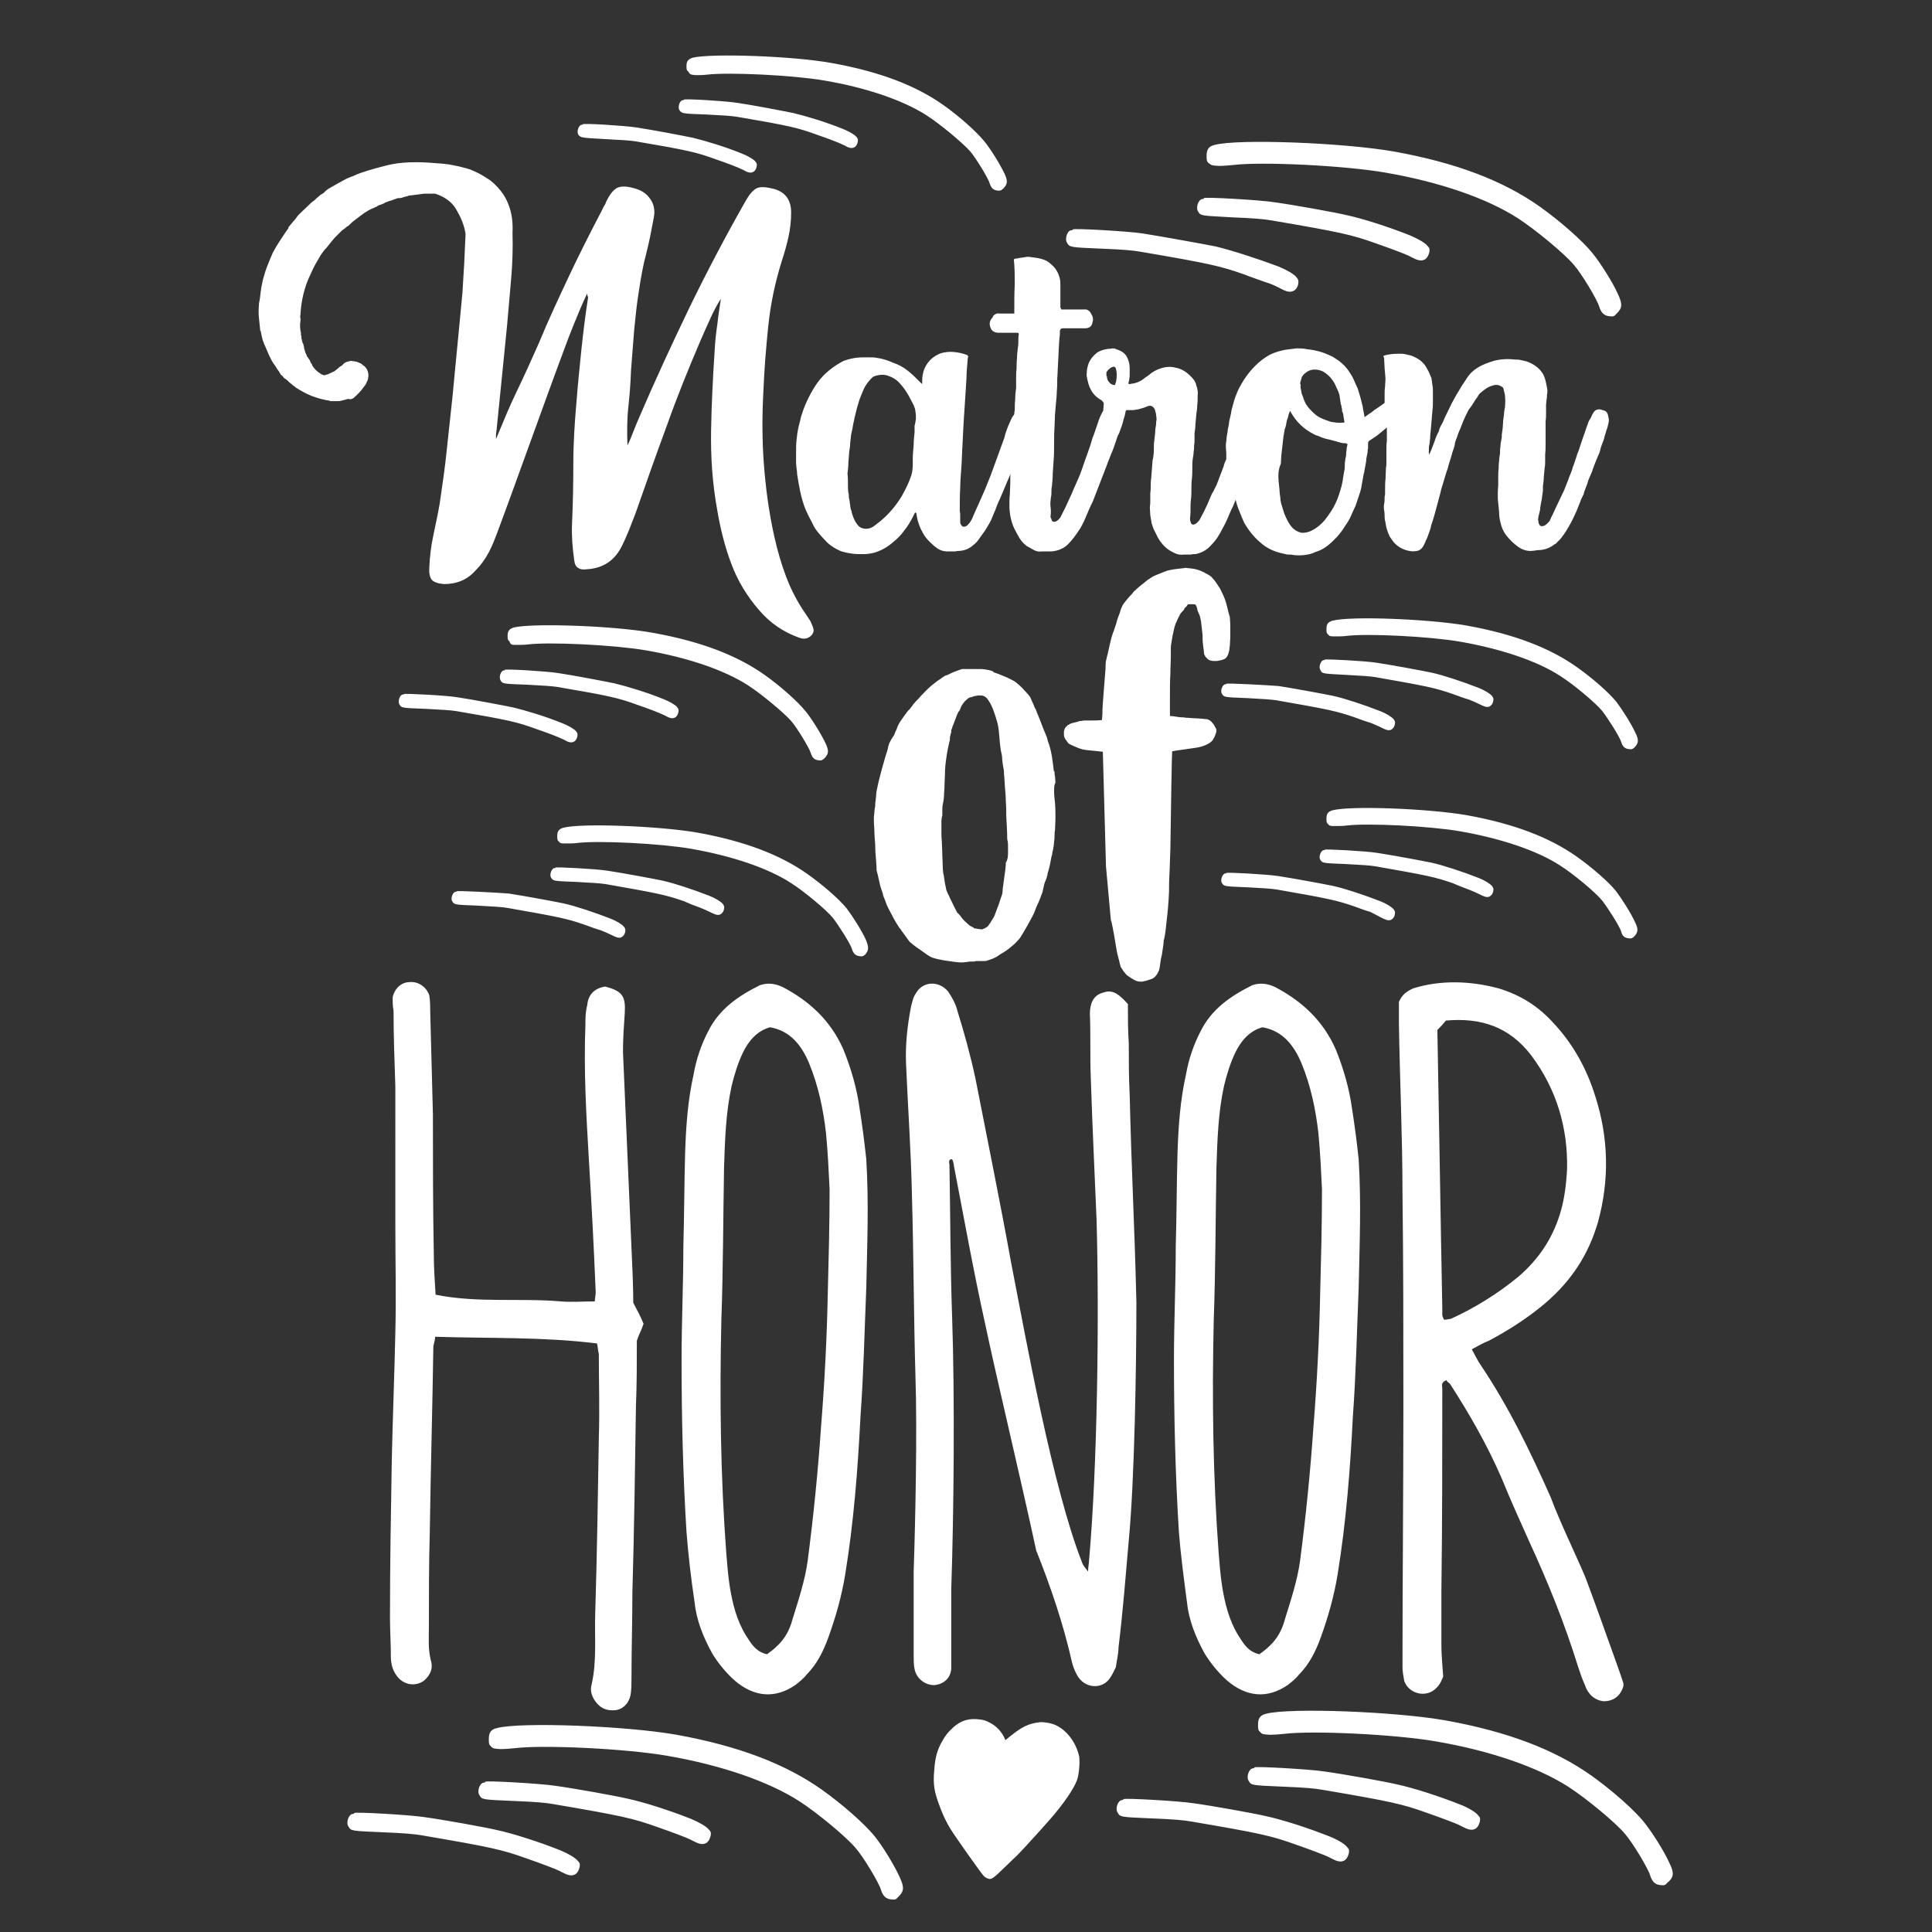 <?xml version="1.0" encoding="utf-8"?>
<!-- Generator: Adobe Illustrator 18.0.0, SVG Export Plug-In . SVG Version: 6.00 Build 0)  -->
<!DOCTYPE svg PUBLIC "-//W3C//DTD SVG 1.1//EN" "http://www.w3.org/Graphics/SVG/1.1/DTD/svg11.dtd">
<svg version="1.1" id="Layer_1" xmlns="http://www.w3.org/2000/svg" xmlns:xlink="http://www.w3.org/1999/xlink" x="0px" y="0px"
	 viewBox="0 0 432 432" enable-background="new 0 0 432 432" xml:space="preserve">
<rect x="0" y="0" width="432" height="432" fill="#333333" stroke="none"/>
<path fill="#FFFFFF" d="M238.6,54.3c-0.6-0.9,0.1-2.9,1-2.8c0.1,0,0.3-0.1,0.3-0.2c0-0.3,12.4,0.4,15.6,0.9
	c4.4,0.7,13.8,2.4,16.3,2.9c3.7,0.9,9.3,2.7,14.1,4.5c1.7,0.7,3.5,1.7,4,2.4c0.4,0.5,0.5,0.7,0.4,1.4c-0.1,0.8-0.6,1.5-1.2,1.7
	c-0.7,0.3-1.5,0.1-2.8-0.6c-0.7-0.4-2.2-1.1-3.3-1.4c-1.1-0.4-3.2-1.1-4.7-1.7c-5.3-1.9-8-2.5-23.2-5.1c-1.7-0.3-3.8-0.5-8.8-0.7
	C239.2,55.3,239.2,55.3,238.6,54.3z M275.6,48.6c5,0.2,7.1,0.4,8.8,0.7c15.3,2.6,17.9,3.2,23.2,5.1c1.5,0.5,3.6,1.3,4.7,1.7
	c1.1,0.4,2.6,1,3.3,1.4c1.3,0.7,2.1,0.9,2.8,0.6c0.6-0.2,1-0.9,1.2-1.7c0.1-0.7,0.1-0.9-0.4-1.4c-0.5-0.7-2.3-1.7-4-2.4
	c-4.8-1.9-10.4-3.7-14.1-4.5c-2.5-0.6-11.9-2.3-16.3-2.9c-3.2-0.5-15.6-1.2-15.6-0.9c0,0.1-0.1,0.2-0.3,0.2c-0.9,0-1.6,1.9-1,2.8
	C268.5,48.3,268.5,48.2,275.6,48.6z M272.5,37.1c0.9,0,2.3-0.1,3.2-0.2c6.3-0.8,25,0.1,34.1,1.7c12.2,2.1,22.8,5.8,29.6,10.2
	c4,2.6,10.4,7.9,12.5,10.4c1.7,1.9,5.3,7.9,5.7,9.4c0.4,1.3,1.1,2,2.2,2.1c0.9,0.1,1.1,0.1,1.6-0.5c1.4-1.3,1.4-2.2,0.4-4.4
	c-1.2-2.7-4-7.1-5.8-9.3c-2.3-2.8-7.2-7.1-11.7-10.3c-8.2-5.8-18.7-9.8-32.5-12.3c-11.3-2-34.9-2.9-40.2-1.5c-1.3,0.3-1.8,1-1.8,2.4
	c0,1,0,1.3,0.5,1.7C270.9,37,271.1,37,272.5,37.1z M90.3,155.2c0,0.1-0.1,0.1-0.2,0.1c-0.7,0-1.2,1.5-0.8,2.2c0.5,0.8,0.4,0.8,5.9,1
	c3.8,0.2,5.5,0.3,6.8,0.5c11.8,2,13.8,2.5,17.9,4c1.2,0.4,2.8,1,3.6,1.3c0.8,0.3,2,0.8,2.6,1.1c1,0.6,1.6,0.7,2.1,0.5
	c0.5-0.2,0.8-0.7,0.9-1.3c0.1-0.5,0-0.7-0.3-1.1c-0.4-0.5-1.8-1.3-3.1-1.8c-3.7-1.5-8-2.8-10.9-3.5c-1.9-0.4-9.2-1.8-12.6-2.3
	C99.9,155.5,90.3,155,90.3,155.2z M112.7,149.9c-0.7,0-1.2,1.5-0.8,2.2c0.5,0.8,0.4,0.8,5.9,1c3.8,0.2,5.5,0.3,6.8,0.5
	c11.8,2,13.8,2.5,17.9,4c1.2,0.4,2.8,1,3.6,1.3c0.8,0.3,2,0.8,2.6,1.1c1,0.6,1.6,0.7,2.1,0.5c0.5-0.2,0.8-0.7,0.9-1.3
	c0.1-0.5,0-0.7-0.3-1.1c-0.4-0.5-1.8-1.3-3.1-1.8c-3.7-1.5-8-2.8-10.9-3.5c-1.9-0.4-9.2-1.8-12.6-2.3c-2.5-0.4-12-1-12-0.7
	C112.9,149.8,112.9,149.9,112.7,149.9z M115.5,144.2c0.7,0,1.8,0,2.5-0.1c4.9-0.6,19.3,0.1,26.3,1.3c9.4,1.6,17.6,4.4,22.9,7.8
	c3.1,2,8,6.1,9.7,8c1.3,1.5,4.1,6.1,4.4,7.2c0.3,1,0.8,1.5,1.7,1.6c0.7,0.1,0.8,0,1.3-0.4c1-1,1.1-1.7,0.3-3.4
	c-1-2.1-3.1-5.5-4.5-7.2c-1.8-2.2-5.5-5.5-9-8c-6.3-4.5-14.5-7.6-25.1-9.5c-8.7-1.6-27-2.2-31.1-1.2c-1,0.3-1.4,0.8-1.4,1.8
	c0,0.8,0,1,0.4,1.3C114.2,144.2,114.4,144.2,115.5,144.2z M135.3,31.1c3.8,0.2,5.5,0.3,6.8,0.5c11.8,2,13.8,2.5,17.9,4
	c1.2,0.4,2.8,1,3.6,1.3c0.8,0.3,2,0.8,2.6,1.1c1,0.6,1.6,0.7,2.1,0.5c0.5-0.2,0.8-0.7,0.9-1.3c0.1-0.5,0-0.7-0.3-1.1
	c-0.4-0.5-1.8-1.3-3.1-1.8c-3.7-1.5-8-2.8-10.9-3.5c-1.9-0.4-9.2-1.8-12.6-2.3c-2.5-0.4-12-1-12-0.7c0,0.1-0.1,0.1-0.2,0.1
	c-0.7,0-1.2,1.5-0.8,2.2C129.9,30.8,129.8,30.8,135.3,31.1z M157.9,25.6c3.8,0.2,5.5,0.3,6.8,0.5c11.8,2,13.8,2.5,17.9,4
	c1.2,0.4,2.8,1,3.6,1.3c0.8,0.3,2,0.8,2.6,1.1c1,0.6,1.6,0.7,2.1,0.5c0.5-0.2,0.8-0.7,0.9-1.3c0.1-0.5,0-0.7-0.3-1.1
	c-0.4-0.5-1.8-1.3-3.1-1.8c-3.7-1.5-8-2.8-10.9-3.5c-1.9-0.4-9.2-1.8-12.6-2.3c-2.5-0.4-12-1-12-0.7c0,0.1-0.1,0.1-0.2,0.1
	c-0.7,0-1.2,1.5-0.8,2.2C152.5,25.4,152.4,25.4,157.9,25.6z M155.5,16.8c0.7,0,1.8,0,2.5-0.1c4.9-0.6,19.3,0.1,26.3,1.3
	c9.4,1.6,17.6,4.4,22.9,7.8c3.1,2,8,6.1,9.7,8c1.3,1.5,4.1,6.1,4.4,7.2c0.3,1,0.8,1.5,1.7,1.6c0.7,0.1,0.8,0,1.3-0.4
	c1-1,1.1-1.7,0.3-3.4c-1-2.1-3.1-5.5-4.5-7.2c-1.8-2.2-5.5-5.5-9-8c-6.3-4.5-14.5-7.6-25.1-9.5c-8.7-1.6-27-2.2-31.1-1.2
	c-1,0.3-1.4,0.8-1.4,1.8c0,0.8,0,1,0.4,1.3C154.3,16.7,154.5,16.7,155.5,16.8z M102.1,199.3c0,0.1-0.1,0.1-0.2,0.1
	c-0.6,0-1.2,1.4-0.8,2.1c0.5,0.8,0.4,0.8,5.7,1c3.7,0.2,5.3,0.3,6.6,0.5c11.4,2,13.4,2.4,17.4,3.8c1.1,0.4,2.7,1,3.5,1.2
	c0.8,0.3,1.9,0.8,2.5,1.1c1,0.5,1.5,0.7,2.1,0.5c0.4-0.2,0.8-0.6,0.9-1.3c0.1-0.5,0-0.7-0.3-1.1c-0.4-0.5-1.7-1.3-3-1.8
	c-3.6-1.4-7.8-2.8-10.5-3.4c-1.9-0.4-8.9-1.7-12.2-2.2C111.4,199.6,102.1,199.1,102.1,199.3z M156.4,202.9c0.8,0.3,1.9,0.8,2.5,1.1
	c1,0.5,1.5,0.7,2.1,0.5c0.4-0.2,0.8-0.6,0.9-1.3c0.1-0.5,0-0.7-0.3-1.1c-0.4-0.5-1.7-1.3-3-1.8c-3.6-1.4-7.8-2.8-10.5-3.4
	c-1.9-0.4-8.9-1.7-12.2-2.2c-2.4-0.4-11.7-0.9-11.7-0.7c0,0.1-0.1,0.1-0.2,0.1c-0.6,0-1.2,1.4-0.8,2.1c0.5,0.8,0.4,0.8,5.7,1
	c3.7,0.2,5.3,0.3,6.6,0.5c11.4,2,13.4,2.4,17.4,3.8C154,202,155.5,202.6,156.4,202.9z M193.6,210.1c-0.9-2-3-5.3-4.3-7
	c-1.7-2.1-5.4-5.3-8.8-7.7c-6.1-4.3-14-7.3-24.4-9.2c-8.5-1.5-26.2-2.2-30.2-1.1c-0.9,0.3-1.3,0.7-1.3,1.8c0,0.7,0,1,0.4,1.3
	c0.3,0.4,0.5,0.4,1.6,0.4c0.6,0,1.7,0,2.4-0.1c4.7-0.6,18.8,0.1,25.6,1.3c9.1,1.6,17.1,4.3,22.2,7.6c3,1.9,7.8,5.9,9.4,7.8
	c1.2,1.5,4,5.9,4.3,7c0.3,1,0.8,1.5,1.7,1.6c0.7,0.1,0.8,0,1.2-0.3C194.3,212.5,194.3,211.8,193.6,210.1z M274.2,152.9
	c0,0.1-0.1,0.1-0.2,0.1c-0.6,0-1.2,1.4-0.8,2.1c0.5,0.8,0.4,0.8,5.7,1c3.7,0.2,5.3,0.3,6.6,0.5c11.4,2,13.4,2.4,17.4,3.8
	c1.1,0.4,2.7,1,3.5,1.2c0.8,0.3,1.9,0.8,2.5,1.1c1,0.5,1.5,0.7,2.1,0.5c0.4-0.2,0.8-0.6,0.9-1.3c0.1-0.5,0-0.7-0.3-1.1
	c-0.4-0.5-1.7-1.3-3-1.8c-3.6-1.4-7.8-2.8-10.5-3.4c-1.9-0.4-8.9-1.7-12.2-2.2C283.5,153.2,274.2,152.7,274.2,152.9z M300.9,150.9
	c3.7,0.2,5.3,0.3,6.6,0.5c11.4,2,13.4,2.4,17.4,3.8c1.1,0.4,2.7,1,3.5,1.2c0.8,0.3,1.9,0.8,2.5,1.1c1,0.5,1.5,0.7,2.1,0.5
	c0.4-0.2,0.8-0.6,0.9-1.3c0.1-0.5,0-0.7-0.3-1.1c-0.4-0.5-1.7-1.3-3-1.8c-3.6-1.4-7.8-2.8-10.5-3.4c-1.9-0.4-8.9-1.7-12.2-2.2
	c-2.4-0.4-11.7-0.9-11.7-0.7c0,0.1-0.1,0.1-0.2,0.1c-0.6,0-1.2,1.4-0.8,2.1C295.6,150.7,295.6,150.6,300.9,150.9z M352.5,149.1
	c-6.1-4.3-14-7.3-24.4-9.2c-8.5-1.5-26.2-2.2-30.2-1.1c-0.9,0.3-1.3,0.7-1.3,1.8c0,0.7,0,1,0.4,1.3c0.3,0.4,0.5,0.4,1.6,0.4
	c0.6,0,1.7,0,2.4-0.1c4.7-0.6,18.8,0.1,25.6,1.3c9.1,1.6,17.1,4.3,22.2,7.6c3,1.9,7.8,5.9,9.4,7.8c1.2,1.5,4,5.9,4.3,7
	c0.3,1,0.8,1.5,1.7,1.6c0.7,0.1,0.8,0,1.2-0.3c1-1,1.1-1.7,0.3-3.3c-0.9-2-3-5.3-4.3-7C359.6,154.7,355.9,151.5,352.5,149.1z
	 M308.9,205.2c1,0.5,1.5,0.7,2.1,0.5c0.4-0.2,0.8-0.6,0.9-1.3c0.1-0.5,0-0.7-0.3-1.1c-0.4-0.5-1.7-1.3-3-1.8
	c-3.6-1.4-7.8-2.8-10.5-3.4c-1.9-0.4-8.9-1.7-12.2-2.2c-2.4-0.4-11.7-0.9-11.7-0.7c0,0.1-0.1,0.1-0.2,0.1c-0.6,0-1.2,1.4-0.8,2.1
	c0.5,0.8,0.4,0.8,5.7,1c3.7,0.2,5.3,0.3,6.6,0.5c11.4,2,13.4,2.4,17.4,3.8c1.1,0.4,2.7,1,3.5,1.2
	C307.3,204.4,308.4,204.9,308.9,205.2z M328.4,198.9c0.8,0.3,1.9,0.8,2.5,1.1c1,0.5,1.5,0.7,2.1,0.5c0.4-0.2,0.8-0.6,0.9-1.3
	c0.1-0.5,0-0.7-0.3-1.1c-0.4-0.5-1.7-1.3-3-1.8c-3.6-1.4-7.8-2.8-10.5-3.4c-1.9-0.4-8.9-1.7-12.2-2.2c-2.4-0.4-11.7-0.9-11.7-0.7
	c0,0.1-0.1,0.1-0.2,0.1c-0.6,0-1.2,1.4-0.8,2.1c0.5,0.8,0.4,0.8,5.7,1c3.7,0.2,5.3,0.3,6.6,0.5c11.4,2,13.4,2.4,17.4,3.8
	C326,198,327.6,198.6,328.4,198.9z M364.1,209.8c0.7,0.1,0.8,0,1.2-0.3c1-1,1.1-1.7,0.3-3.3c-0.9-2-3-5.3-4.3-7
	c-1.7-2.1-5.4-5.3-8.8-7.7c-6.1-4.3-14-7.3-24.4-9.2c-8.5-1.5-26.2-2.2-30.2-1.1c-0.9,0.3-1.3,0.7-1.3,1.8c0,0.7,0,1,0.4,1.3
	c0.3,0.4,0.5,0.4,1.6,0.4c0.6,0,1.7,0,2.4-0.1c4.7-0.6,18.8,0.1,25.6,1.3c9.1,1.6,17.1,4.3,22.2,7.6c3,1.9,7.8,5.9,9.4,7.8
	c1.2,1.5,4,5.9,4.3,7C362.7,209.2,363.2,209.7,364.1,209.8z M125.2,413.7c-4.8-1.9-10.4-3.7-14.1-4.5c-2.5-0.6-11.9-2.3-16.3-2.9
	c-3.2-0.5-15.6-1.2-15.6-0.9c0,0.1-0.1,0.2-0.3,0.2c-0.9,0-1.6,1.9-1,2.8c0.6,1,0.5,1,7.7,1.3c5,0.2,7.1,0.4,8.8,0.7
	c15.3,2.6,17.9,3.2,23.2,5.1c1.5,0.5,3.6,1.3,4.7,1.7c1.1,0.4,2.6,1,3.3,1.4c1.3,0.7,2.1,0.9,2.8,0.6c0.6-0.2,1-0.9,1.2-1.7
	c0.1-0.7,0.1-0.9-0.4-1.4C128.7,415.4,126.9,414.4,125.2,413.7z M154.5,406.7c-4.8-1.9-10.4-3.7-14.1-4.5
	c-2.5-0.6-11.9-2.3-16.3-2.9c-3.2-0.5-15.6-1.2-15.6-0.9c0,0.1-0.1,0.2-0.3,0.2c-0.9,0-1.6,1.9-1,2.8c0.6,1,0.5,1,7.7,1.3
	c5,0.2,7.1,0.4,8.8,0.7c15.3,2.6,17.9,3.2,23.2,5.1c1.5,0.5,3.6,1.3,4.7,1.7c1.1,0.4,2.6,1,3.3,1.4c1.3,0.7,2.1,0.9,2.8,0.6
	c0.6-0.2,1-0.9,1.2-1.7c0.1-0.7,0.1-0.9-0.4-1.4C158,408.4,156.2,407.4,154.5,406.7z M195.5,410.5c-2.3-2.8-7.2-7.1-11.7-10.3
	c-8.2-5.8-18.7-9.8-32.5-12.3c-11.3-2-34.9-2.9-40.2-1.5c-1.3,0.3-1.8,1-1.8,2.4c0,1,0,1.3,0.5,1.7c0.4,0.5,0.7,0.5,2.1,0.6
	c0.9,0,2.3-0.1,3.2-0.2c6.3-0.8,25,0.1,34.1,1.7c12.2,2.1,22.8,5.8,29.6,10.2c4,2.6,10.4,7.9,12.5,10.4c1.7,1.9,5.3,7.9,5.7,9.4
	c0.4,1.3,1.1,2,2.2,2.1c0.9,0.1,1.1,0.1,1.6-0.5c1.4-1.3,1.4-2.2,0.4-4.4C200,417.1,197.3,412.7,195.5,410.5z M297.2,410.6
	c-4.8-1.9-10.4-3.7-14.1-4.5c-2.5-0.6-11.9-2.3-16.3-2.9c-3.2-0.5-15.6-1.2-15.6-0.9c0,0.1-0.1,0.2-0.3,0.2c-0.9,0-1.6,1.9-1,2.8
	c0.6,1,0.5,1,7.7,1.3c5,0.2,7.1,0.4,8.8,0.7c15.3,2.6,17.9,3.2,23.2,5.1c1.5,0.5,3.6,1.3,4.7,1.7c1.1,0.4,2.6,1,3.3,1.4
	c1.3,0.7,2.1,0.9,2.8,0.6c0.6-0.2,1-0.9,1.2-1.7c0.1-0.7,0.1-0.9-0.4-1.4C300.7,412.3,299,411.3,297.2,410.6z M326.5,403.5
	c-4.8-1.9-10.4-3.7-14.1-4.5c-2.5-0.6-11.9-2.3-16.3-2.9c-3.2-0.5-15.6-1.2-15.6-0.9c0,0.1-0.1,0.2-0.3,0.2c-0.9,0-1.6,1.9-1,2.8
	c0.6,1,0.5,1,7.7,1.3c5,0.2,7.1,0.4,8.8,0.7c15.3,2.6,17.9,3.2,23.2,5.1c1.5,0.5,3.6,1.3,4.7,1.7c1.1,0.4,2.6,1,3.3,1.4
	c1.3,0.7,2.1,0.9,2.8,0.6c0.6-0.2,1-0.9,1.2-1.7c0.1-0.7,0.1-0.9-0.4-1.4C330,405.2,328.3,404.2,326.5,403.5z M373.3,416.6
	c-1.2-2.7-4-7.1-5.8-9.3c-2.3-2.8-7.2-7.1-11.7-10.3c-8.2-5.8-18.7-9.8-32.5-12.3c-11.3-2-34.9-2.9-40.2-1.5c-1.3,0.3-1.8,1-1.8,2.4
	c0,1,0,1.3,0.5,1.7c0.4,0.5,0.7,0.5,2.1,0.6c0.9,0,2.3-0.1,3.2-0.2c6.3-0.8,25,0.1,34.1,1.7c12.2,2.1,22.8,5.8,29.6,10.2
	c4,2.6,10.4,7.9,12.5,10.4c1.7,1.9,5.3,7.9,5.7,9.4c0.4,1.3,1.1,2,2.2,2.1c0.9,0.1,1.1,0.1,1.6-0.5
	C374.3,419.8,374.4,418.8,373.3,416.6z M79.5,88.6c0.9-0.8,1.6-1.7,2.3-2.7l0.2-0.4v-0.1c0.1-0.1,0.2-0.3,0.3-0.7v-0.1
	c0.2-0.9,0-1.7-0.5-2.4c-0.1,0-0.1,0-0.1-0.1c0,0,0-0.1-0.1-0.1c-0.1-0.1-0.3-0.3-0.4-0.3c-0.2-0.2-0.4-0.4-0.5-0.4
	c-0.1-0.1-0.1-0.1-0.2-0.1l-0.7-0.3c-0.6-0.1-1-0.2-1.2-0.2c-0.3,0-0.6,0.1-1,0.2c-0.4,0.1-0.8,0.4-1.1,0.8L76,82
	c-0.2,0.2-0.6,0.5-1.2,1c-0.3,0.1-0.8,0.4-1.5,0.7c-0.1,0-0.4,0.1-0.7,0.2h-0.2c-0.3-0.1-0.5-0.2-0.5-0.2c-0.1,0-0.1,0-0.1-0.1
	c-0.1,0-0.2,0-0.2-0.1c-0.7-0.4-1.3-1-1.8-1.8v-0.2c-0.1-0.1-0.3-0.3-0.4-0.6c-0.1-0.3-0.2-0.5-0.4-0.7c-0.1-0.1-0.1-0.3-0.2-0.3
	c-0.1-0.1-0.1-0.2-0.2-0.3c0-0.1,0-0.2-0.1-0.3c0,0-0.1-0.1-0.1-0.3l-0.1-0.1c-0.1-0.4-0.2-0.7-0.3-1c0-0.3-0.1-0.6-0.2-1
	c0-0.1,0-0.1-0.1-0.2c0,0-0.1-0.1-0.1-0.2v-0.2c-0.1-0.1-0.1-0.2-0.1-0.4c-0.1-0.1-0.1-0.2-0.1-0.4c0-0.2,0-0.4-0.1-0.5v-0.3v-0.2
	c-0.2-0.8-0.3-1.8-0.1-2.9v-0.2v-0.1c-0.1-0.4-0.1-0.7,0-1V70c0.2-3,0.9-5.9,2.2-8.6c0.4-0.9,0.9-2,1.7-3.3c0.6-1.1,1.2-2,2-2.8
	c0.6-0.8,1.2-1.5,1.7-2.1c0.6-0.6,1.2-1.2,1.7-1.7c0.2-0.1,0.4-0.3,0.7-0.5c0.2-0.2,0.4-0.4,0.7-0.5c0.5-0.5,0.9-0.9,1.2-1.1
	l1.7-1.3c0.5-0.4,1-0.7,1.5-1c0.5-0.3,1-0.5,1.5-0.7c0.1-0.1,0.1-0.1,0.2-0.1c0,0,0.1,0,0.2-0.1c0.3-0.2,0.5-0.3,0.5-0.3
	c0.2-0.1,0.4-0.1,0.6-0.2c0.2-0.1,0.3-0.1,0.5-0.2c0.2-0.1,0.4-0.3,0.6-0.3c0.2-0.1,0.3-0.1,0.5-0.2c0.2-0.1,0.4-0.1,0.7-0.2
	c0.2-0.1,0.5-0.2,0.8-0.3c0.2-0.1,0.5-0.2,0.7-0.2c0.3,0,0.5,0,0.8-0.1c0.4-0.1,0.8-0.3,1.1-0.3H91c0.3-0.1,0.5-0.2,0.7-0.2h0.1
	l3.1-0.4h0.9h0.5h1c2.1,0.7,3.7,1.8,4.7,3.5c1,1.7,1.8,3.5,2.1,5.5c-0.1,2.2-0.2,4.4-0.3,6.6c-0.1,2.2-0.3,4.4-0.4,6.6
	c-0.4,3.9-0.7,7.7-1.1,11.5c-0.4,3.8-0.7,7.6-1.1,11.5c-0.4,4-0.9,8.1-1.3,12.1c-0.4,4-1,8-1.6,12.1c-0.4,2.3-0.9,4.6-1.4,7
	c-0.5,2.3-0.8,4.7-0.9,7.1c-0.1,1.4,0.1,2.3,0.6,2.9c0.5,0.5,1.4,0.8,2.7,0.9c2.9,0,5.2-1,7-3c1.2-1.2,2.2-2.6,3-4.1
	c0.8-1.5,1.4-3.1,2-4.7c2.5-6.7,4.9-13.4,7.3-20c2.4-6.6,4.8-13.3,7.3-20c0.8-2.2,1.6-4.3,2.5-6.5c0.9-2.2,1.8-4.4,2.9-6.7
	c0,0.3,0,0.5,0.1,0.6c0,0.1,0.1,0.2,0.1,0.3c-0.6,3.9-1.1,7.8-1.5,11.7c-0.4,3.9-0.8,7.8-1.1,11.7c-0.4,4.6-0.7,9.1-0.7,13.7
	c0,4.6-0.1,9.2-0.3,13.7c-0.1,2.5,0.1,5.1,0.5,8c0.1,0.9,0.4,1.4,0.9,1.7c0.4,0.3,1,0.4,1.8,0.3c3.8-0.2,6.4-2,8-5.3
	c0.6-1.2,1.1-2.4,1.6-3.6c0.5-1.2,0.9-2.4,1.4-3.6c2.3-6.6,4.6-13.1,7-19.6c2.3-6.5,4.9-12.9,7.6-19.2c0.7-1.6,1.4-3.2,2.1-4.7
	c0.7-1.6,1.5-3.1,2.4-4.5c-0.3,1.9-0.6,3.8-0.8,5.7c-0.3,2-0.5,3.9-0.6,5.9c-0.4,6-0.7,12-0.8,17.9c-0.1,6,0.3,11.9,1.4,17.9
	c0.7,4.1,1.7,8.1,3.1,11.8c1.4,3.8,3.5,7.3,6.3,10.5c2.4,2.8,5.3,4.8,8.9,6.1c1.1,0.4,2,0.2,2.7-0.5c0.4-0.4,0.6-0.9,0.5-1.4
	c-0.1-0.5-0.3-0.9-0.5-1.4c-0.1-0.3-0.3-0.6-0.5-0.9c-0.2-0.3-0.4-0.6-0.6-0.9c-1.9-2.7-3.4-5.6-4.5-8.5c-1.1-2.9-2-6-2.7-9.2
	c-1.2-5.4-1.9-10.8-2.3-16.1c-0.4-5.3-0.4-10.8-0.1-16.3c0.2-4.9,0.6-9.8,1.1-14.6c0.5-4.8,1.5-9.6,3-14.4c0.6-1.8,1.1-3.6,1.5-5.4
	c0.4-1.8,0.6-3.6,0.6-5.5c0-2.8-1.3-4.6-4-5.3c-1.7-0.4-2.9-0.5-3.7-0.1c-0.8,0.4-1.6,1.3-2.4,2.7c-4.5,7.9-8.7,15.9-12.6,23.9
	c-3.9,8.1-7.7,16.3-11.3,24.7c-0.4,0.9-0.8,1.9-1.2,2.9c-0.4,1-0.8,2.1-1.4,3.3c-0.1-3-0.1-5.9,0.2-8.6c0.3-2.7,0.5-5.4,0.6-8.2
	c0.2-3,0.5-6,0.7-9c0.3-3,0.6-6,1.1-9c0.4-2.7,0.9-5.5,1.6-8.1c0.7-2.7,1.2-5.4,1.7-8.1c0.3-1.6,0-3-0.8-4.1c-0.8-1.2-2-2-3.6-2.4
	c-1.7-0.5-2.9-0.5-3.8-0.1c-0.9,0.5-1.7,1.5-2.5,3.2c-0.1,0.4-0.3,0.7-0.5,1c-0.2,0.3-0.3,0.7-0.5,1c-2.5,4.8-5,9.7-7.3,14.6
	c-2.3,4.9-4.6,9.8-6.7,14.9c-1.6,3.6-3.2,7.2-4.9,10.7c-1.7,3.5-3.2,7.2-4.7,10.8c0-0.8,0-1.4,0.1-1.7c0.4-4,0.8-7.9,1.2-11.9
	c0.4-3.9,0.8-7.9,1.2-12c0.3-3.5,0.6-6.9,0.9-10.3c0.3-3.4,0.4-6.9,0.3-10.3c0.1-2-0.1-3.8-0.6-5.4c-0.5-1.6-1.2-2.9-2.1-4
	c-0.9-1.1-1.9-2.1-3.1-2.8c-1.2-0.8-2.4-1.4-3.7-1.9h0.2c-0.2,0-0.5-0.1-0.8-0.2c-2.4-0.7-4.7-1.1-6.9-1.2
	c-4.3-0.4-8.1-0.3-11.2,0.5c-3.1,0.8-5.6,1.5-7.3,2.3c-0.1,0.1-0.3,0.1-0.5,0.2c-0.2,0.1-0.3,0.1-0.5,0.2l-0.7,0.3
	c-0.7,0.4-1.3,0.7-2,1.1c-0.7,0.4-1.4,0.8-2.1,1.2l-0.1,0.1c-0.2,0.1-0.5,0.4-0.9,0.8c-0.4,0.2-0.7,0.4-1,0.7
	c-0.3,0.2-0.6,0.5-1,0.9c-0.6,0.4-1,0.8-1.4,1.2l-2.1,2c0,0.1,0,0.1-0.1,0.1c-0.4,0.5-0.7,1-1.1,1.4c-0.4,0.4-0.7,0.9-1.1,1.3
	L64.5,51c-1.4,2-2.6,3.8-3.5,5.5c-0.4,0.9-0.8,1.9-1.2,2.9c-0.4,1-0.7,2-1,3.1c-0.2,0.9-0.4,1.8-0.5,2.7c-0.1,0.9-0.2,1.8-0.4,2.7
	v0.2v0.1c-0.1,1-0.1,2,0,2.9c0.1,0.9,0.2,1.9,0.3,2.9h0.1c0.1,0.6,0.2,1.1,0.3,1.5c0.1,0.4,0.2,0.8,0.4,1.2v0.1l0.2,0.4
	c0.3,0.7,0.6,1.4,0.9,2.1c0.3,0.6,0.6,1.3,1,1.9c0.3,0.4,0.6,0.8,0.8,1.2c0.3,0.4,0.6,0.8,0.9,1.4c0.1,0,0.2,0.1,0.2,0.2
	c0.1,0,0.2,0.1,0.3,0.2c0,0.1,0.1,0.2,0.2,0.3l0.7,0.5c0.4,0.4,0.7,0.7,1,0.9c0.3,0.3,0.7,0.5,1,0.8c0.6,0.4,1.2,0.7,1.7,1
	c0.6,0.3,1.2,0.6,1.7,0.8c1.3,0.5,2.7,0.9,4.1,1.1l0.1,0.1h0.1h1.2c0.6,0,1,0,1.2-0.1c0.4-0.1,0.9-0.2,1.5-0.4
	C78.6,89.4,79,89.1,79.5,88.6z M226.8,69.2c0-1.9,0-3.7,0.1-5.6c0-1.8,0-3.7-0.2-5.6c0.1-0.1,0.3-0.2,0.5-0.2c0.2,0,0.4,0,0.6-0.1
	c0.5-0.1,1-0.1,1.4-0.2c0.4-0.1,0.9-0.1,1.4,0c0.8,0.1,1.6,0.2,2.3,0.4c0.7,0.2,1.4,0.5,1.9,1c1.2,0.9,1.9,2.1,2.2,3.5
	c0.1,0.4,0.1,0.9,0.1,1.3c0,0.4,0,0.9,0,1.3v3.6c0,0.1,0,0.3,0.1,0.3c0,0.1,0.1,0.2,0.1,0.3h0.7h4.4c0.7-0.1,1.3,0.3,1.6,1
	c0.4,0.6,0.5,1.2,0.3,1.8c-0.1,0.9-0.7,1.4-1.6,1.4h-5c-0.4,0-0.6,0.2-0.7,0.5c0,0.6,0,1.1-0.1,1.6c0,0.5-0.1,1-0.1,1.6
	c-0.1,1.2-0.1,2.5-0.2,3.8c-0.1,1.3-0.1,2.6-0.2,3.8c0,0.9,0,1.9-0.1,2.8c0,0.9-0.1,1.8-0.2,2.8c-0.1,0.8-0.1,1.6-0.2,2.4
	c0,0.8-0.1,1.6-0.1,2.4v0.3c-0.1,1.2-0.1,2.5-0.1,3.7c0,1.3,0,2.5-0.1,3.7c-0.1,1-0.1,2-0.2,3c0,1-0.1,2-0.2,3
	c-0.1,0.4-0.1,0.8-0.1,1.2c0,0.4,0,0.8-0.1,1.1c-0.1,0.8-0.2,1.5-0.1,2.2c0.1,0.7,0.1,1.4,0,2.2c0,0.1,0,0.3,0.1,0.3
	c0,0.1,0.1,0.2,0.1,0.3c0.1,0.5,0.4,0.7,1,0.5c0.4-0.2,0.7-0.5,1-0.9c0.4-0.8,0.8-1.6,1.2-2.4c0.4-0.8,0.7-1.6,1.1-2.4
	c0.4-0.8,0.7-1.7,1.1-2.5c0.6-1.3,1.1-2.5,1.5-3.7c0.4-1.2,0.8-2.3,1.2-3.4c0.4-1.1,0.8-2.3,1.1-3.4c0.4-0.9,0.7-2,1.1-3.1
	c0.3-1,0.7-2,1.3-3c0,0,0,0,0,0c0-0.1,0-0.1,0-0.2c0-0.4,0.1-0.9,0.1-1.3c0-0.3-0.2-0.5-0.5-0.8c-1.1-0.6-1.9-1.4-2.4-2.4
	c-0.4-0.7-0.6-1.5-0.8-2.4c-0.1-0.5-0.2-0.9-0.1-1.2c0-0.7,0.1-1.2,0.2-1.5c0.2-1,0.8-2,1.7-2.8c0.4-0.4,0.8-0.6,1.3-0.8
	c0.5-0.2,1-0.3,1.6-0.4c0.3,0,0.6,0,0.9-0.1c0.3,0,0.6,0,0.9,0.2c1.4,0.4,2.2,1.1,2.6,2.2c0.3,0.7,0.4,1.4,0.4,2.2
	c0,0.4,0,0.7,0,1.1c0,0.4,0,0.8-0.1,1.1c0,0.2,0,0.4-0.1,0.6c0,0.2-0.1,0.3-0.1,0.5c0.2,0.1,0.4,0.1,0.7,0c1-0.1,2.1-0.5,3.1-1.4
	c0.4-0.2,0.7-0.5,1-0.7c0.3-0.3,0.7-0.5,1-0.7c0.7-0.4,1.5-0.7,2.5-0.9c0.8-0.1,1.5-0.1,2.2,0.1c1.2,0.2,2.3,0.8,3.3,1.8
	c0.4,0.4,0.7,0.7,0.9,1c0.2,0.3,0.4,0.7,0.5,1.2c0.3,0.8,0.4,1.6,0.3,2.3c0,0.7,0,1.4-0.1,2.1c0,0.7-0.1,1.4-0.2,2
	c-0.1,0.8-0.1,1.5-0.2,2.2c0,0.7-0.1,1.4-0.2,2.1c0,0.4,0,0.9,0,1.3c0,0.4,0,0.9-0.1,1.3c0,0.5,0,1-0.1,1.5c0,0.5-0.1,1-0.2,1.6
	c-0.1,0.7-0.1,1.4-0.1,2.2c0,0.7,0,1.5-0.1,2.3c-0.1,0.8-0.1,1.6-0.1,2.3c0,0.7,0,1.5-0.1,2.3c-0.1,0.7-0.1,1.3-0.1,2
	c0,0.7,0,1.3-0.1,2.1c0,0.4,0,0.6,0.1,0.8c0.1,0.7,0.5,0.9,1.2,0.5c0.3-0.2,0.5-0.5,0.8-0.8l1-1.9c0.5-1,1-2.1,1.4-3.1
	c0.2-0.5,0.4-1,0.7-1.4c0.2-0.4,0.4-0.9,0.7-1.4l1.6-4.2c0.1-0.5,0.3-1,0.5-1.4c0.1-0.1,0.1-0.3,0.1-0.4c0-0.4,0-0.8,0-1.1
	c0-0.5-0.1-1-0.1-1.6c0-0.4,0-0.7,0.1-1.1c0-0.4,0.1-0.8,0.1-1.1c0.1-0.4,0.1-0.7,0.2-1.1c0-0.4,0.1-0.8,0.2-1.2
	c0.1-0.4,0.1-0.9,0.2-1.3c0.1-0.4,0.2-0.9,0.3-1.3c0.1-0.4,0.1-0.7,0.2-1.1c0.1-0.4,0.2-0.7,0.3-1.1c0.3-1.2,0.7-2.3,1.3-3.6
	c0.4-0.7,0.7-1.3,1.1-1.9c0.4-0.6,0.8-1.2,1.3-1.8c1.4-1.7,3-3.1,4.8-4c1.1-0.5,2.2-0.8,3.3-1c0.8-0.1,1.6-0.2,2.4-0.3
	c0.8,0,1.6,0,2.4,0.2c2,0.2,3.7,0.7,5.3,1.5c0.3,0.1,0.6,0.3,0.9,0.5c0.3,0.2,0.6,0.4,0.9,0.6c0.9,0.7,1.7,1.5,2.2,2.3
	c0.4,0.6,0.8,1.2,1.1,1.9c0.3,0.7,0.6,1.4,0.9,2c0.2,0.7,0.4,1.3,0.6,2c0.2,0.7,0.3,1.3,0.5,2c0.1,0.9,0.3,1.6,0.4,2.2v0.2
	c0.4-0.3,0.7-0.5,1.1-0.8c0.4-0.2,0.7-0.5,1.1-0.8c0.8-0.5,1.6-1.1,2.3-1.6v-1.8c0-0.6,0-1.2,0.1-1.8c0-0.7,0.1-1.3,0.1-1.8
	c-0.1-0.8-0.1-1.6-0.2-2.3c0-0.7-0.1-1.4-0.1-2.2c0-0.1,0-0.3-0.1-0.3c0-0.1-0.1-0.2-0.1-0.3c1-0.4,2.2-0.5,3.6-0.5
	c0.4,0,0.9,0,1.3,0.1c0.4,0.1,0.9,0.2,1.3,0.3c1.6,0.6,2.7,1.4,3.4,2.6c0.2,0.4,0.4,0.7,0.6,1.1c0.2,0.4,0.3,0.8,0.5,1.2
	c0.1,0.1,0.1,0.2,0.1,0.4c0.1,0.4,0.1,0.9,0.2,1.4c0.1,0.5,0.1,0.9,0.1,1.4c0,0.7,0,1.4,0,2.1c0,0.7,0,1.4-0.1,2l-0.3,3.6
	c-0.1,0.7-0.1,1.4-0.2,2.1c0,0.7-0.1,1.3-0.2,2.1c-0.1,0.2-0.1,0.5-0.1,0.7c0,0.3,0,0.5,0,0.7c-0.1,0.1,0,0.4,0.1,0.8
	c0.1-0.4,0.3-0.8,0.4-1c0.3-0.7,0.5-1.4,0.8-2.1c0.2-0.7,0.5-1.4,0.9-2.1c0.1-0.5,0.3-1,0.6-1.5c0.3-0.5,0.5-1,0.7-1.5l1.6-3.3
	c0.5-0.9,1-1.9,1.6-2.8c0.5-0.9,1.1-1.8,1.7-2.7c0.6-1,1.5-1.9,2.7-2.6c1-0.6,2.1-1,3.4-1.4c1.5-0.4,3.1-0.5,4.7-0.3
	c0.4,0,0.9,0,1.3,0.1c0.4,0.1,0.9,0.2,1.3,0.3c1.7,0.6,2.9,1.5,3.7,2.8c0.4,0.7,0.6,1.5,0.8,2.5c0.1,0.4,0.1,0.7,0.2,1.1
	c0,0.4,0,0.8-0.1,1.1c0,0.4,0,0.7-0.1,1.1c0,0.4-0.1,0.8-0.1,1.1c0,0.6,0,1.2,0,1.8c0,0.6,0,1.2-0.1,1.9v2c0,0.9,0,1.8,0,2.7
	c0,0.9,0,1.8-0.1,2.7c0,0.4,0,0.9,0,1.4c0,0.5,0,1-0.1,1.5c-0.1,0.7-0.1,1.4-0.2,2.1c0,0.7-0.1,1.3-0.2,2.1v1.1
	c-0.1,0.4-0.1,0.9-0.2,1.3c0,0.4-0.1,0.8-0.2,1.2c-0.1,0.4-0.1,0.8-0.2,1.2c0,0.4-0.1,0.8-0.2,1.2c-0.1,0.3-0.1,0.5-0.2,0.8
	c0,0.2-0.1,0.5-0.1,0.8c0.1,0.1,0.1,0.3,0.1,0.4s0,0.2,0.1,0.4c0.2,0.6,0.6,0.7,1.3,0.4c0.6-0.4,1-0.8,1.3-1.4
	c0.1-0.4,0.3-0.7,0.5-1.1c0.2-0.4,0.3-0.7,0.5-1.1l2-4.2c0.2-0.5,0.4-1,0.6-1.5c0.2-0.5,0.4-1,0.6-1.6c0.3-0.7,0.6-1.4,0.8-2.2
	c0.3-0.7,0.5-1.5,0.8-2.3c0.1-0.4,0.3-0.9,0.5-1.4c0.2-0.5,0.3-1,0.5-1.5c0.3-0.8,0.5-1.6,0.8-2.3c0.2-0.7,0.5-1.5,0.8-2.3
	c0.1-0.4,0.3-0.7,0.5-1c0.2-0.3,0.3-0.7,0.5-1c0.3-0.6,0.6-0.9,1-1c0.4-0.1,0.8-0.1,1.2,0.1c0.7,0.1,1.2,0.5,1.3,1.4
	c0.1,0.4,0.2,0.9,0.1,1.3c-0.1,0.4-0.2,0.9-0.3,1.3c-0.1,0.3-0.3,0.6-0.3,0.9c-0.1,0.3-0.2,0.6-0.3,0.9c-0.1,0.6-0.3,1.1-0.5,1.6
	c-0.2,0.5-0.4,1-0.5,1.6c-0.1,0.4-0.3,0.9-0.5,1.3c-0.2,0.4-0.3,0.8-0.5,1.2c-0.3,0.8-0.6,1.5-0.8,2.2c-0.3,0.7-0.6,1.4-0.9,2.1
	c-0.1,0.5-0.3,1-0.5,1.5c-0.2,0.5-0.4,1-0.5,1.5c-0.3,0.6-0.6,1.2-0.8,1.8c-0.3,0.7-0.5,1.3-0.8,2c-0.2,0.4-0.4,0.9-0.6,1.3
	c-0.2,0.4-0.4,0.8-0.6,1.2c-0.7,1.3-1.4,2.5-2.3,3.6c-0.2,0.2-0.4,0.5-0.7,0.7c-0.2,0.3-0.4,0.5-0.7,0.6c-1,0.8-2.1,1.2-3.3,1.3
	c-0.4,0-0.7,0-1,0.1c-0.3,0-0.7,0.1-1,0.1c-1.2,0-2.2-0.4-3.2-1.2c-0.9-0.7-1.6-1.4-2.3-2.3c-0.7-0.9-1.1-1.9-1.3-2.9
	c-0.2-0.7-0.3-1.5-0.3-2.3c-0.1-1-0.2-2-0.3-3c0-1,0-2,0.1-3c0-0.7,0-1.3,0-1.9c0-0.6,0-1.2,0.1-1.8c0-0.6,0-1.1,0.1-1.7
	c0-0.5,0.1-1.1,0.2-1.7c0-0.6,0-1.1,0.1-1.6c0-0.5,0.1-1,0.2-1.5c0.1-0.3,0.1-0.7,0.1-1.1c0.1-0.5,0.1-1,0.2-1.5
	c0-0.5,0.1-1,0.1-1.6c0.1-0.5,0.1-1,0.2-1.5c0-0.5,0.1-1,0.2-1.5c0.1-0.9,0.1-1.9,0-2.8l-0.3-1.3c0-0.1-0.1-0.3-0.2-0.4
	c-0.7-0.5-1.4-0.7-2.2-0.4c-0.9,0.2-1.8,0.8-2.7,1.6c-0.3,0.2-0.5,0.5-0.7,0.9c-0.4,0.5-0.7,1-1,1.5c-0.3,0.5-0.6,0.9-1,1.4
	c-0.2,0.4-0.4,0.8-0.6,1.2c-0.2,0.4-0.4,0.9-0.6,1.3c-0.2,0.6-0.5,1.2-0.7,1.8c-0.3,0.6-0.5,1.2-0.7,1.8c-0.3,0.7-0.5,1.3-0.5,1.6
	c-0.1,0.6-0.3,1.2-0.5,1.7c-0.2,0.6-0.3,1.2-0.5,1.7c-0.1,0.4-0.3,0.9-0.4,1.3c-0.1,0.4-0.2,0.9-0.4,1.3l-1,3.3
	c-0.1,0.4-0.3,0.9-0.4,1.5c-0.1,0.5-0.3,1-0.4,1.5c-0.1,0.5-0.3,1-0.4,1.5c-0.4,1.5-0.8,3-1.3,4.4c-0.1,0.6-0.3,1.2-0.5,1.7
	c-0.2,0.6-0.4,1.2-0.7,1.7c-0.1,0.4-0.4,0.9-0.6,1.3c-0.4,0.6-0.8,0.9-1.4,1c-0.6,0.1-1.1,0.1-1.6,0c-1.2-0.2-2.2-0.7-3-1.4
	c-0.5-0.4-1-1.1-1.5-1.9c-0.5-1.1-0.8-2.1-0.9-3c-0.1-0.4-0.2-0.9-0.2-1.3c0-0.4,0-0.9-0.1-1.4c-0.1-0.6-0.1-1.1,0-1.6
	c0.1-0.5,0.1-1,0.1-1.6c0.1-0.2,0.1-0.5,0.1-0.7c0-0.3,0-0.5,0-0.7c0-0.9,0-1.7,0.1-2.5c0-0.8,0.1-1.7,0.1-2.5
	c0.1-0.4,0.1-0.7,0.1-1c0-0.3,0-0.6,0-1c0-0.6,0-1.3,0-2c0-0.7,0-1.4,0.1-2v-2c0-0.3,0-0.6,0-1c-0.2,0.1-0.3,0.3-0.5,0.4
	c-0.6,0.5-1.2,1-1.7,1.4c-0.6,0.4-1.2,0.8-1.8,1.2c-0.1,0.1-0.2,0.3-0.2,0.4v1.3c-0.1,0.1-0.1,0.4-0.1,0.8c-0.1,0.5-0.2,1-0.3,1.5
	c0,0.5-0.1,1-0.2,1.5c-0.1,0.4-0.1,0.7-0.2,1c0,0.3-0.1,0.7-0.2,1c-0.1,0.4-0.1,0.7-0.2,1.1c-0.1,0.4-0.1,0.7-0.2,1.1
	c-0.1,0.8-0.3,1.6-0.6,2.4c-0.3,0.8-0.5,1.6-0.8,2.4c-0.4,0.8-0.7,1.5-1,2.2c-0.3,0.7-0.7,1.4-1.2,2.1c-0.8,1.3-1.7,2.5-2.8,3.5
	c-1.2,1.2-2.5,2.1-3.9,2.5c-0.8,0.4-1.6,0.6-2.5,0.7c-0.9,0.1-1.7,0.1-2.5,0c-0.4-0.1-0.7-0.1-1.1-0.1c-0.4,0-0.7-0.1-1.1-0.2
	c-2-0.4-3.8-1.2-5.3-2.6c-1.4-1.2-2.5-2.6-3.5-4.3c-0.4-0.9-0.9-2.1-1.4-3.4c-0.2-0.6-0.4-1.2-0.5-1.7c0,0,0,0,0-0.1
	c-0.3,0.8-0.6,1.6-1,2.3c-0.3,0.7-0.6,1.4-0.9,2.1c-0.3,0.7-0.6,1.3-1,2c-0.4,0.8-0.8,1.5-1.2,2.1c-0.4,0.6-0.9,1.2-1.5,1.8
	c-0.8,0.9-1.8,1.5-3,1.8c-0.2,0.1-0.4,0.1-0.7,0.1c-0.2,0-0.4,0-0.7,0.1h-1.5c-0.8,0.1-1.5,0-2.1-0.3c-0.6-0.3-1.2-0.6-1.7-1
	c-1-0.8-1.8-1.8-2.4-3.1c-0.2-0.4-0.4-0.8-0.6-1.2c-0.2-0.4-0.3-0.9-0.5-1.4c-0.1-0.6-0.2-1.2-0.3-1.8c0-0.6-0.1-1.2-0.1-1.8
	c0.1-0.6,0.1-1.1,0.1-1.6c0-0.5,0-1,0-1.6c0.1-0.6,0.1-1.1,0.1-1.6c0-0.5,0-1,0.1-1.6l0.3-3.9c0-0.1,0-0.3,0.1-0.5
	c0-0.2,0.1-0.4,0.1-0.7c0.1-0.6,0.1-1.1,0.1-1.7c0-0.5,0-1.1,0.1-1.7c0.1-0.6,0.1-1.2,0.2-1.8c0-0.7,0.1-1.3,0.2-1.8
	c0-0.4,0-0.7,0.1-1c0-0.3,0-0.6-0.1-1c0-0.2,0-0.4-0.1-0.7c-0.1-0.2-0.1-0.4-0.2-0.7c-0.4-0.7-0.9-0.9-1.5-0.7
	c-0.7,0.3-1.3,0.5-2.1,0.7c-0.6,0.1-1,0.2-1.4,0.2h-1.3l-0.2,0.2c-0.1,0.4-0.1,0.7-0.2,1c-0.1,0.3-0.2,0.7-0.3,1
	c-0.2,0.9-0.5,1.7-0.8,2.5c-0.1,0.4-0.3,0.7-0.5,1.1c-0.1,0.4-0.3,0.8-0.4,1.2c-0.3,0.9-0.6,1.8-1,2.7c-0.4,1-0.8,2-1.2,3.1
	c-0.4,1-0.8,2.1-1.2,3.1c-0.6,1.6-1.2,3.1-1.7,4.4c-0.5,1-1,2.1-1.4,3.1s-0.9,2.1-1.5,3.1c-0.9,1.4-1.8,2.6-2.7,3.5
	c-0.9,0.9-2.2,1.5-3.8,1.6h-2.1c-0.6,0.1-1.1,0-1.7-0.3c-0.5-0.3-1.1-0.6-1.6-0.9c-0.7-0.5-1.2-1.1-1.6-1.7
	c-0.4-0.7-0.8-1.4-1.2-2.2c-0.7-1.5-1.1-3.3-1.1-5.2c0-0.9,0-1.7,0.1-2.5c0-0.8,0.1-1.7,0.1-2.5c0-0.4,0-0.9,0-1.3
	c0-0.3,0-0.6,0.1-0.9c-0.1,0.2-0.1,0.3-0.2,0.5c-0.4,0.9-0.7,1.7-1.1,2.6c-0.4,0.9-0.7,1.7-1.1,2.6c-0.4,0.8-0.7,1.6-1,2.4
	c-0.3,0.8-0.7,1.6-1,2.4c-0.3,0.6-0.6,1.1-0.9,1.6c-0.3,0.5-0.6,1-1,1.5c-0.4,0.5-0.7,1-1,1.4c-0.3,0.4-0.7,0.8-1.1,1.1
	c-1,0.9-2.2,1.3-3.5,1.3c-0.4,0.1-0.7,0.1-1.1,0.1c-0.4,0-0.8,0-1.1,0c-0.6,0-1.1-0.1-1.6-0.3c-0.5-0.2-0.9-0.5-1.4-0.9
	c-0.7-0.6-1.3-1.2-1.8-1.8c-0.5-0.6-0.9-1.4-1.3-2.2c-0.5-1.2-0.8-2.3-0.9-3.3c0-0.1,0-0.1-0.1-0.1c0,0-0.1,0-0.1-0.1h-0.1
	c-0.1,0.1-0.1,0.3-0.2,0.4c-0.1,0.1-0.1,0.3-0.2,0.4c-0.6,1.2-1.2,2.2-2,3.2c-0.7,1-1.6,1.9-2.6,2.7c-1.4,1.2-2.8,1.9-4.2,2.3
	c-0.8,0.2-1.6,0.3-2.4,0.3c-0.8,0-1.6,0-2.4-0.1c-0.4-0.1-0.8-0.1-1.2-0.2c-0.4-0.1-0.8-0.2-1.2-0.3c-0.8-0.3-1.5-0.7-2.1-1.1
	c-0.6-0.4-1.2-0.9-1.7-1.5c-0.6-0.6-1.1-1.2-1.6-1.8c-0.5-0.6-0.9-1.3-1.2-2c-0.5-0.9-1-1.9-1.4-2.8c-0.6-1.4-1-2.9-1.3-4.3
	c-0.1-0.7-0.3-1.4-0.4-2.2c-0.1-0.7-0.3-1.4-0.3-2.2c-0.1-0.7-0.2-1.4-0.2-2.1c0-0.7,0-1.4,0-2.1c0-0.9,0-1.9,0.1-2.8
	c0.1-0.9,0.2-1.8,0.4-2.7c0.1-0.6,0.3-1.1,0.4-1.6c0.1-0.5,0.2-1,0.4-1.5c0.4-1.3,0.9-2.5,1.5-3.7c0.6-1.2,1.3-2.4,2.1-3.5
	c1.4-1.9,3.4-3.5,5.7-4.7c1.3-0.5,2.8-0.8,4.4-0.8c0.5,0,1,0,1.5,0c0.5,0,1,0,1.5,0.1c1.4,0.2,2.6,0.6,3.7,1.1
	c1.2,0.4,2.3,1,3.3,1.8c1,0.8,1.9,1.7,2.8,2.6l0.3,0.3h0.1v-0.7c0-1.5,0.4-2.8,1.2-3.9c0.7-1,1.7-1.7,2.9-2.2c1-0.3,2-0.4,3-0.3
	c1,0.1,2,0.3,3,0.7l0.1,0.1c0,0.1,0,0.1,0.1,0.2c0,0,0,0.1-0.1,0.3c-0.1,1.5-0.3,3-0.3,4.6c-0.1,1.5-0.2,3.1-0.3,4.7
	c-0.1,1-0.1,2-0.2,3.1c-0.1,1-0.1,2.1-0.2,3.2c-0.1,1.4-0.1,2.7-0.2,4.1c-0.1,1.3-0.1,2.7-0.2,4.2c-0.1,1.7-0.3,3.5-0.3,5.2
	c-0.1,1.7-0.1,3.5-0.1,5.2c0.1,0.4,0.1,0.7,0.1,1.1c0,0.4,0,0.7,0,1.1v0.4c0.1,0.4,0.3,0.6,0.5,0.8c0.3,0.1,0.6,0.1,0.9-0.1
	c0.3-0.2,0.5-0.5,0.7-0.7c0.2-0.3,0.3-0.5,0.5-0.8c0.5-1.2,1-2.3,1.5-3.4c0.5-1.1,1-2.3,1.5-3.4c0.4-1,0.8-2,1.2-3
	c0.4-1,0.7-2,1.1-3l2-5.5c0.1-0.6,0.3-1.1,0.5-1.7c0.2-0.5,0.4-1.1,0.7-1.7c0.3-0.7,0.5-1.2,0.8-1.5c0.1-0.1,0.2-0.3,0.2-0.4
	c0-0.3,0-0.5,0.1-0.8c0-0.8,0-1.6,0.1-2.5c0-0.9,0.1-1.7,0.2-2.5c0-0.7,0-1.4,0-2.1c0-0.7,0-1.4,0.1-2.1c0-0.8,0-1.6,0.1-2.4
	c0-0.8,0.1-1.6,0.2-2.4c0.1-0.5,0.1-1,0.1-1.5c0-0.5,0-1,0.1-1.5c0-0.2-0.1-0.3-0.3-0.3h-0.4h-3.8c-0.9,0-1.6-0.4-1.8-1.1
	c-0.4-0.9-0.2-1.6,0.4-2.3c0.1-0.1,0.1-0.1,0.1-0.2c0,0,0-0.1,0.1-0.2c0.4-0.4,0.8-0.6,1.3-0.5h3.6H226.8z M204.8,93.6
	c0-0.5,0-1-0.1-1.5c0-0.5-0.2-1-0.4-1.5l-1-1.9c-0.7-1.3-1.5-2.4-2.4-3.3c-0.6-0.6-1.3-1-2.1-1.3c-0.7-0.3-1.5-0.4-2.4-0.2
	c-0.2,0-0.5,0.1-0.8,0.2c-0.4,0.1-0.8,0.5-1.2,1c-0.6,0.7-1,1.3-1.3,2c-0.3,0.7-0.6,1.4-0.9,2.2c-0.2,0.7-0.4,1.3-0.6,2
	c-0.2,0.7-0.3,1.4-0.5,2c-0.1,0.7-0.3,1.3-0.4,2c-0.1,0.7-0.3,1.4-0.4,2c-0.1,0.6-0.1,1.2-0.2,1.8c0,0.6-0.1,1.3-0.2,1.8
	c-0.1,0.8-0.1,1.6-0.2,2.5c0,0.9-0.1,1.7-0.2,2.5c0.1,0.8,0.1,1.5,0.1,2.2c0,0.7,0,1.4,0.1,2.1c0.1,0.2,0.1,0.5,0.1,0.7
	c0,0.3,0,0.5,0.1,0.7c0.1,0.4,0.1,0.9,0.2,1.3c0,0.4,0.1,0.9,0.3,1.4c0.1,0.6,0.3,1.1,0.5,1.6c0.2,0.5,0.5,1,0.8,1.4
	c0.4,0.5,0.8,0.8,1.5,0.9c0.6,0.1,1.2,0,1.8-0.3c0.4-0.2,0.7-0.5,1-0.7c0.3-0.3,0.7-0.5,1-0.8c1.8-1.5,3.3-3.3,4.6-5.4
	c0.9-1.6,1.7-3.2,2.2-4.8c0.2-0.7,0.3-1.5,0.3-2.4V102c0.1-0.9,0.1-1.7,0.2-2.6c0-0.9,0.1-1.8,0.2-2.7c0-0.5,0-1,0-1.5
	C204.7,94.6,204.7,94.1,204.8,93.6z M290.8,86.6c0.1,0.4,0.1,0.7,0.2,1c0,0.3,0.1,0.6,0.3,1c0.3,1.1,0.8,2.1,1.6,2.9
	c0.7,0.8,1.4,1.4,2.1,1.8c0.8,0.4,1.6,0.7,2.5,1c1.1,0.2,2,0.3,2.8,0.2h0.3v-0.3c-0.1-0.4-0.1-0.7-0.2-1.1c0-0.4-0.1-0.8-0.3-1.1
	c0-0.3,0-0.6-0.1-0.8c0-0.3-0.1-0.6-0.2-0.9l-0.3-2c-0.1-0.4-0.3-0.9-0.5-1.3c-0.2-0.4-0.4-0.9-0.6-1.3c-0.7-1.2-1.6-2.1-2.7-2.7
	c-1.3-0.5-2.4-0.5-3.4,0.1c-0.6,0.4-1,0.8-1.2,1.2c-0.1,0.4-0.3,0.9-0.4,1.5C290.9,85.9,290.8,86.2,290.8,86.6z M285.9,107.6
	c0.1,0.7,0.1,1.3,0.2,1.9c0,0.6,0.1,1.2,0.2,1.9c0,0.3,0,0.5,0.1,0.8c0,0.2,0.1,0.5,0.2,0.8c0.1,0.4,0.3,0.9,0.4,1.3
	c0.1,0.4,0.3,0.9,0.5,1.3c0.4,0.9,0.8,1.6,1.3,2.2c0.6,0.7,1.3,1.1,2.1,1.3c0.5,0.1,1.1,0,1.8-0.2c1.3-0.5,2.5-1.4,3.6-2.7
	c0.9-1.2,1.7-2.3,2.3-3.6c0.6-1.2,1-2.6,1.4-4c0.1-0.6,0.3-1.2,0.3-1.7c0.1-0.6,0.2-1.2,0.3-1.7c0.1-0.4,0.1-0.7,0.1-1.1
	c0-0.4,0-0.8,0.1-1.1c0-0.2,0-0.4,0.1-0.7c0-0.2,0.1-0.4,0.1-0.5c0-0.4,0-0.8,0.1-1.2c0-0.4,0.1-0.8,0.2-1.2c0-0.1-0.1-0.2-0.2-0.2
	c-0.1-0.1-0.4-0.1-0.7-0.1c-0.7-0.1-1.3-0.3-1.6-0.4c-0.5-0.1-1-0.3-1.5-0.4c-0.5-0.1-1-0.2-1.5-0.4c-0.4-0.1-0.7-0.3-1-0.4
	c-0.3-0.1-0.7-0.2-1-0.4c-2.2-1.1-3.9-2.7-5.1-4.8c-0.1-0.1-0.1-0.1-0.1-0.2c0,0,0-0.1-0.1-0.2l-0.1,0.1c-0.1,0.3-0.3,0.7-0.4,1.3
	c-0.1,0.4-0.3,0.7-0.3,1c-0.1,0.3-0.1,0.7-0.2,1c-0.1,0.4-0.3,0.7-0.3,1.1c-0.1,0.4-0.1,0.8-0.2,1.1l-0.3,2.6
	c-0.1,0.6-0.1,1.2-0.2,1.8c0,0.6-0.1,1.2-0.1,1.8C285.8,105,285.8,106.3,285.9,107.6z M247.5,84.1c0,0.4,0.1,0.8,0.3,1.1
	c0.4,0.6,0.9,0.9,1.5,0.9c0.1-0.4,0.3-0.7,0.3-1.1c0.1-0.4,0.1-0.8,0.1-1.1c0-0.7-0.1-1.2-0.2-1.5c-0.1-0.4-0.4-0.5-0.9-0.3
	c-0.2,0.1-0.5,0.3-1,0.8c0.1,0,0,0.1-0.2,0.3V84.1z M235.7,177c0,0.8,0.1,1.6,0.2,2.5c0.1,1.2,0.1,2.3,0.1,3.4c0,1.1-0.1,2-0.1,2.8
	c-0.1,0.3-0.1,0.7-0.1,1.1c0,0.4,0,0.8-0.1,1.3c0,0.5-0.1,1-0.2,1.7c-0.1,0.3-0.1,0.6-0.2,0.9c0,0.3-0.1,0.6-0.2,0.9
	c-0.2,1.2-0.4,2.2-0.7,3.2c-0.2,0.5-0.2,0.8-0.2,0.9c-0.2,0.6-0.3,1.1-0.5,1.4c-0.2,0.5-0.3,1-0.4,1.5c-0.1,0.5-0.2,1-0.4,1.4
	c-0.2,0.6-0.4,1.1-0.7,1.8c-0.3,0.6-0.6,1.3-0.8,1.9l-0.2,0.5c-0.3,0.6-0.8,1.6-1.5,2.8c-0.7,1.2-1.2,2.1-1.6,2.7
	c-0.5,0.6-1.1,1.3-2,2c-0.8,0.7-1.6,1.2-2.3,1.6c-0.7,0.5-1.2,0.8-1.5,0.9c-0.3,0.2-0.8,0.3-1.3,0.5c-0.4,0.2-0.8,0.2-1.4,0.2
	c-0.5,0-1,0-1.4,0c-0.2,0.1-0.3,0.1-0.5,0.1h-0.4c-0.3,0-0.7,0-1,0.1c-0.4,0-0.7,0.1-1.1,0.1H215c-0.2,0-0.7,0-1.4-0.1
	c-0.7-0.1-1.4-0.2-2.1-0.3c-0.8-0.1-1.5-0.3-2.1-0.4c-0.7-0.2-1.1-0.3-1.4-0.5c-0.4-0.2-1.1-0.7-2.2-1.5c-1.1-0.7-1.9-1.4-2.4-1.8
	c-0.3-0.4-0.6-0.8-0.8-1.1s-0.5-0.7-0.8-1.1c-0.2-0.2-0.3-0.5-0.5-0.7c-0.2-0.2-0.3-0.4-0.5-0.7c-0.2-0.3-0.5-0.8-0.9-1.5
	c-0.4-0.7-0.7-1.4-1.1-2.1c-0.4-0.7-0.7-1.5-0.9-2.1c-0.3-0.7-0.5-1.2-0.5-1.5c-0.3-0.8-0.6-1.7-0.8-2.7c-0.2-1-0.4-1.8-0.6-2.5
	c0-0.3,0-1-0.1-2.1c-0.1-1.1-0.2-2.3-0.2-3.6c-0.1-1.3-0.2-2.4-0.2-3.5c-0.1-1.1-0.1-1.8-0.1-2.2c0-0.4,0-0.8,0.1-1.4
	c0-0.5,0.1-1,0.2-1.6c0-0.4,0-0.8,0.1-1.2c0-0.4,0.1-0.7,0.1-1.1c0-0.6,0.2-1.6,0.6-3.3c0.4-1.6,0.9-3.5,1.5-5.5
	c0.4-1.2,0.6-1.9,0.6-2.1c0.1-0.4,0.2-0.8,0.4-1.1c0.2-0.4,0.4-0.8,0.7-1.2c0.2-0.2,0.3-0.5,0.4-0.8c0.1-0.3,0.3-0.6,0.4-0.9
	c0.2-0.7,0.6-1.4,1.1-2.1c0.5-0.7,0.9-1.3,1.3-1.8c0.1-0.1,0.1-0.2,0.2-0.2c0-0.1,0.1-0.2,0.2-0.2c0.2-0.3,0.6-0.7,0.9-1.2
	c0.4-0.5,0.8-0.9,1.2-1.3c0.4-0.5,0.9-1,1.4-1.5c0.2-0.2,0.4-0.4,0.8-0.8c0.4-0.4,0.8-0.7,1.3-1.1c0.5-0.4,0.9-0.7,1.4-1
	c0.4-0.3,0.8-0.6,1-0.7c0.1,0,0.3-0.1,0.6-0.2c0.6-0.3,1.2-0.6,1.8-0.8c0.6-0.2,1-0.4,1.4-0.5h2.4h1.8c0.2,0,0.5,0,1.1,0.1
	c0.6,0.1,1.1,0.2,1.6,0.4c0.1,0.2,0.3,0.3,0.7,0.4c0.9,0.3,1.7,0.7,2.5,1c0.8,0.4,1.5,0.7,2,1.1c0.6,0.5,1.2,1,1.8,1.7
	c0.6,0.6,1,1.1,1.3,1.5c0.2,0.3,0.3,0.7,0.5,1.1c0.2,0.4,0.4,0.8,0.5,1.2c0.1,0.2,0.2,0.3,0.2,0.4c0.1,0.1,0.2,0.3,0.2,0.4
	c0.2,0.6,0.6,1.4,1,2.5c0.4,1.1,0.9,2.3,1.4,3.5l0.2,0.8c0.4,1,0.7,2.2,0.9,3.4c0.2,1.2,0.3,2.2,0.4,3c0,0.2,0,0.3,0.1,0.3
	c0,0,0.1,0.1,0.1,0.3c0,0.2,0,0.6,0.1,0.9c0,0.4,0.1,0.9,0.1,1.4C235.7,175.5,235.7,176.2,235.7,177z M225.4,190.2
	c0-1.1,0-1.8-0.1-2.2c-0.1-0.2-0.1-0.7-0.1-1.5c0-0.8-0.1-2.1-0.2-4c0-1,0-2.1-0.1-3.3c0-1.1-0.1-2.2-0.2-3.3
	c-0.1-1.1-0.1-2-0.2-2.8c0-0.8-0.1-1.3-0.2-1.7c-0.1-0.4-0.1-0.9-0.2-1.5c0-0.6-0.1-1.3-0.3-2c-0.2-1.3-0.3-2.5-0.4-3.8
	c-0.1-1.3-0.3-2.3-0.5-2.9c-0.6-2.1-1.2-3.6-1.7-4.3c-0.4-0.7-0.8-1.1-1.1-1.2c-0.3-0.2-0.8-0.2-1.3-0.2c-0.2,0-0.6,0.1-1.1,0.2
	c-0.2,0.1-0.4,0.2-0.7,0.2c-0.3,0.1-0.5,0.2-0.7,0.4c-0.2,0.2-0.5,0.4-0.8,0.8c-0.3,0.4-0.6,0.8-0.7,1.2l-0.2,0.5
	c-0.2,0.2-0.3,0.4-0.4,0.6c-0.1,0.2-0.3,0.6-0.5,1.2c-0.3,0.8-0.5,1.4-0.7,1.8c-0.1,0.4-0.2,0.7-0.3,0.8v0.4c0,0.2,0,0.3-0.1,0.4
	c0,0.1-0.1,0.3-0.1,0.5c-0.1,0.2-0.1,0.4-0.1,0.6c0,0.2,0,0.5-0.1,0.7c-0.2,0.9-0.5,2.1-0.7,3.7c-0.2,1.3-0.3,2.4-0.3,3.3
	c0,0.9-0.1,1.7-0.1,2.5c0,0.5,0,1.1-0.1,2c0,0.9-0.1,1.7-0.3,2.6c-0.1,0.5-0.1,0.9-0.1,1.4c0,0.4,0,0.7,0,0.8c0,0.2,0,0.4-0.1,0.6
	c0,0.2-0.1,0.5-0.1,0.8v2.8c0,0.4,0,1,0.1,2c0,0.9,0.1,1.8,0.1,2.8c0,0.9,0.1,1.8,0.1,2.6c0,0.8,0.1,1.3,0.1,1.5
	c0.1,0.3,0.2,0.9,0.3,1.7c0.1,0.8,0.3,1.5,0.4,2.1c0.1,0.2,0.2,0.6,0.5,1.1c0.2,0.5,0.5,1.1,0.8,1.7c0.3,0.6,0.5,1.1,0.8,1.6
	c0.2,0.5,0.4,0.8,0.5,0.8c0.2,0.2,0.5,0.5,0.9,1.1c0.5,0.6,0.9,0.9,1.2,1.2c0.2,0.2,0.4,0.4,0.8,0.6c0.4,0.2,0.7,0.4,0.8,0.5
	c0.2,0,0.4,0,0.7,0.1c0.3,0,0.6,0.1,0.8,0.1h0.2c0.6-0.2,0.9-0.4,1.2-0.6c0.2-0.3,0.6-0.7,0.9-1.3c0.4-0.6,0.7-1.1,0.8-1.5
	c0.2-0.6,0.5-1.3,0.8-2.1c0.3-0.9,0.5-1.6,0.7-2.1c0.1-0.2,0.2-0.7,0.2-1.4c0.1-0.7,0.2-1.4,0.3-2.2c0.1-0.8,0.2-1.5,0.3-2.2
	c0.1-0.7,0.1-1.2,0.1-1.5C225.4,192.1,225.4,191.3,225.4,190.2z M274.1,134.6c-0.3-1-0.8-2-1.3-3c-0.6-0.9-1-1.6-1.4-2
	c-0.3-0.4-0.6-0.7-0.9-0.9c-0.3-0.2-0.7-0.4-1.1-0.6c-0.2-0.2-0.3-0.2-0.4-0.2c-0.5-0.3-1.1-0.5-2-0.7c-0.8-0.1-1.4-0.2-1.8-0.2
	l-0.1-0.1l-0.1,0.1c-0.1,0-0.7,0.1-1.7,0.2c-1.1,0.1-1.8,0.3-2.3,0.4c-0.5,0.2-1.1,0.4-1.8,0.7c-0.7,0.3-1.3,0.5-1.7,0.8
	c-0.2,0.1-0.4,0.3-0.8,0.5c-0.4,0.3-0.7,0.6-1.1,0.9c-0.4,0.3-0.8,0.6-1.1,0.9c-0.4,0.3-0.6,0.6-0.8,0.7c-0.2,0.2-0.4,0.4-0.5,0.6
	c-0.6,0.6-1.1,1.2-1.5,1.7c-0.4,0.5-0.7,0.9-0.8,1.2c-0.1,0.2-0.3,0.6-0.5,1.4c-0.3,0.8-0.6,1.5-0.8,2.4c-0.3,0.8-0.5,1.6-0.8,2.3
	c-0.2,0.7-0.4,1.2-0.4,1.4c-0.1,0.3-0.2,0.9-0.4,1.7c-0.2,0.8-0.3,1.5-0.5,2.1l-0.1,0.5c-0.1,0.2-0.2,0.9-0.2,2.1
	c-0.1,1.1-0.2,2.4-0.3,3.8c-0.1,1.4-0.2,2.7-0.3,3.9c-0.1,1.2-0.1,2.1-0.1,2.5l-0.1,1.3c-0.8,0.1-1.6,0.1-2.4,0.1
	c-0.8,0-1.2,0-1.3,0c-0.2,0-0.5,0-0.9,0.1c-0.4,0-0.7,0.1-0.9,0.2c-0.8,0.2-1.3,0.3-1.5,0.4c-0.2,0.1-0.4,0.2-0.5,0.3h-0.1
	c-0.2,0.2-0.3,0.3-0.5,0.5c-0.2,0.2-0.3,0.5-0.4,0.9c0,0.2,0,0.5,0,0.8c0,0.3,0.1,0.7,0.4,1.1l0.1,0.1c0.2,0.3,0.3,0.5,0.5,0.7
	c0.2,0.1,0.4,0.3,0.7,0.4c0.4,0.2,0.7,0.3,0.9,0.4c0.2,0.1,0.5,0.2,1,0.4h0.1c0.4,0.2,1.1,0.3,2.2,0.4c1.1,0.1,2,0.2,2.8,0.3
	l0.7,25.6l1.1,12.1c0.1,0.1,0.2,0.6,0.4,1.6c0.2,1,0.4,2.1,0.6,3.4c0.2,1.3,0.4,2.4,0.6,3.1c0.2,0.7,0.3,1.2,0.4,1.6
	c0.1,0.4,0.2,0.6,0.2,0.7c0,0.1,0.1,0.2,0.2,0.3c0.2,0.3,0.4,0.7,0.7,1c0.3,0.4,0.6,0.7,1,0.9c0.2,0.2,0.6,0.4,1.1,0.7
	c0.5,0.3,1,0.4,1.6,0.4h0.2c0.4-0.1,1-0.2,1.8-0.5c0.8-0.2,1.4-0.8,1.8-1.7c0.2-0.3,0.3-0.8,0.4-1.6c0.1-0.8,0.2-1.5,0.4-2.2
	c0.1-0.7,0.2-1.4,0.3-2c0.1-0.6,0.1-1,0.1-1.1c0-0.1,0-0.2,0.1-0.4c0-0.2,0.1-0.3,0.1-0.5c0.2-0.9,0.3-2.2,0.5-3.9
	c0.2-1.7,0.4-3.8,0.5-6.3c0-0.9,0-2.3,0.1-4c0.1-1.7,0.1-3.6,0.2-5.6c0-2.1,0.1-4.2,0.1-6.4c0-2.2,0.1-4.3,0.1-6.3
	c0-2,0.1-3.8,0.1-5.4c0-1.6,0.1-2.8,0.1-3.6c0.9-0.2,1.9-0.3,3.2-0.5c1.3-0.2,2.2-0.3,2.7-0.4c1.7-0.4,2.8-1,3.3-1.8
	c0-0.1,0-0.2,0.1-0.2c0.2-0.3,0.3-0.7,0.5-1.2c0.2-0.5,0.1-1-0.3-1.5c0-0.1,0-0.1-0.1-0.2c0,0-0.1-0.1-0.1-0.2
	c-0.2-0.2-0.4-0.5-0.6-0.7c-0.2-0.2-0.6-0.4-0.9-0.5c-0.2,0-0.6,0-1.1-0.1c-0.5,0-1.1-0.1-1.7-0.1c-0.6,0-1.1-0.1-1.6-0.1
	c-0.5,0-0.8-0.1-0.8-0.1c-0.3,0-0.8,0-1.4-0.1c-0.6-0.1-1.2-0.2-1.7-0.2c0-1.3,0-2.9,0-4.6c0-1.7,0-3.3,0.1-4.8
	c0-1.5,0.1-2.8,0.1-3.8s0-1.7,0-1.8c0-0.2,0-0.7,0.1-1.2c0.1-0.6,0.2-1.2,0.3-1.8c0.1-0.6,0.3-1.2,0.4-1.8c0.2-0.6,0.3-1,0.4-1.1
	c0-0.1,0-0.1,0.1-0.2c0,0,0.1-0.1,0.1-0.3c0.2-0.4,0.4-0.8,0.6-1.2c0.2-0.4,0.5-0.7,0.7-0.9c0.2-0.2,0.3-0.3,0.3-0.4
	c0-0.1,0.1-0.3,0.3-0.4c0.2-0.2,0.3-0.3,0.4-0.5c0.1-0.2,0.3-0.2,0.4-0.2c0.8,0,1.3,0,1.4,0.1c0.2,0.2,0.3,0.5,0.4,0.9
	c0,0.3,0.2,0.8,0.5,1.4c0.2,0.5,0.2,0.8,0.2,0.8c0.1,0.2,0.2,0.9,0.3,1.9c0.1,1,0.2,1.7,0.2,1.9c0,0.7,0,1.4,0.1,2
	c0.1,0.6,0.1,1.1,0.2,1.6c0,0.5,0.1,0.8,0.3,1v0.1c0.2,0.2,0.4,0.4,0.6,0.6c0.2,0.2,0.7,0.4,1.3,0.4h0.5h0.2
	c0.6-0.1,1.1-0.2,1.6-0.4c0.5-0.2,0.9-0.8,1.1-1.7c0.1-0.3,0.1-0.8,0.2-1.4c0-0.6,0.1-1.2,0.1-1.8c0-0.6,0-1.1,0-1.5
	c0-0.4,0-0.7,0-0.9c0-0.2,0-0.8-0.1-2.1C274.6,136.7,274.4,135.6,274.1,134.6z M132.9,380.1c1.1,1.7,2.5,2.5,4.7,2.3
	c1.7-0.2,3-1.5,3.4-3.4c0.2-1.3,0.2-2.5,0.2-3.6c0-6.4,0.2-12.7,0.2-19.1c0.4-14,0.6-28,0.8-41.9c0.2-4.9,0.2-9.7,0.2-14.6
	c0.4-1.3,1.1-2.5,1.5-3.8c-0.6-1.5-1.3-2.8-2.3-4.7c0-3.6-0.2-8-0.4-12.3l-1.9-43.8c0-3,0.2-5.7,0.4-8.7c0.2-3.6-0.4-4.9-4.4-5.9
	c-2.5,0.4-3.8,1.9-4,4.2c-0.4,1.5-0.4,3-0.4,4.4c-0.4,10.2,0.2,20.3,0.8,30.5c0.6,9.7,1.1,19.5,1.5,29.2c0,0.8-0.2,1.5-0.2,2.1
	c-2.8,0-5.1,0.2-7.6,0c-9.1-0.8-18.6,0.4-28-1.5c-0.2-3.2-0.4-6.1-0.4-9.1c-0.2-10.6-0.2-21-0.2-31.3l-0.6-22.9c0-1.1,0-2.3-0.2-3.6
	c-0.6-1.9-2.5-3.2-4.4-3c-1.9,0-3.4,1.5-3.8,3.4c0,1.1,0,1.9,0.2,3c0,5.5,0.2,11.2,0.4,16.9V274c0,8,0.2,15.9,0,23.9
	c-0.2,9.5-0.6,19.3-0.8,28.8c-0.2,11.6-0.4,23.3-0.4,34.9c0,3,0.2,5.9,0.2,8.9c0,1.5,0.4,3,1.3,4.2c1.5,2.1,4.2,2.5,6.1,1.1
	c1.5-1.3,2.1-2.8,1.5-4.7c-0.6-2.5-0.4-4.9-0.4-7.2c0-7.2,0-14.2,0.2-21.2c0.2-14,0.6-28,0.8-41.7c0.2-0.8,0.4-1.5,0.4-2.1
	c12.3,0.4,24.1,0,36.2,1.5c0.2,0.8,0.2,1.7,0.4,2.3c0,6.4,0.2,12.5,0,18.8c-0.2,12.9-0.4,25.8-0.8,39c-0.2,5.3,0.4,10.8-0.8,16.1
	C131.9,378,132.3,379.1,132.9,380.1z M153.5,342.5c-0.8-12.9-1.1-25.8-1.1-38.5c0-8.5,0.4-16.7,0.4-25.2c0.2-7,0.2-14.2,0.4-21.2
	c0.2-5.9,0.6-11.6,1.9-17.4c0.6-3.4,1.7-6.6,3.2-9.5c2.5-5.1,6.8-8,11.6-10.4c1.7-0.6,3.4-0.4,5.1,0.4c6.1,3.2,10.8,7.6,13.6,14
	c1.7,4.2,3,8.7,3.6,13.1c0.6,3.8,1.1,7.6,1.5,11.4c0.6,9.7,0.2,19.3,0,28.8c-0.4,9.7-0.6,19.3-1.3,28.8c-0.6,11.9-1.5,23.5-3.4,35.2
	c-0.8,4.9-2.1,9.5-3.8,14.2c-1.1,3-2.5,5.9-4.9,8.3c-0.6,0.8-1.7,1.7-2.5,2.3c-4.4,3-9.1,2.8-13.6-1.1c-1.9-1.7-3.6-3.8-4.9-5.9
	c-2.1-3.8-3.6-7.6-4-11.6C154.5,352.8,153.9,347.7,153.5,342.5z M162.4,347.3c0.2,2.5,0.4,5.1,0.8,7.6c0.6,3.6,1.5,7.4,3.6,10.8
	c1.1,1.7,2.1,3.6,4.7,4.2c0.8-0.6,1.5-1.1,2.1-1.7c1.9-1.7,3-3.8,3.6-6.1c1.3-4.2,2.8-8.7,3.4-13.1c1.3-10,2.3-19.9,3-30.1
	c0.8-10,1.3-19.9,1.5-29.9c0.2-7.6,0.4-15.5,0.4-23.1c-0.2-4.2-0.4-8.3-0.8-12.5c-0.6-5.3-1.7-10.6-3.8-15.7c-1.7-4-4.2-7.2-8.7-8
	c-3,0.8-4.9,3.2-6.1,5.7c-1.1,2.3-1.9,4.9-2.5,7.4c-1.3,5.9-1.5,12.1-1.7,18.2c-0.2,11.4-0.2,22.9-0.6,34.1
	C160.9,312.6,161.1,330,162.4,347.3z M252.4,344.4c1.3-13.6,1.7-39.2,1.7-53.2c-0.4-17.2-1.1-29.2-1.5-46.4
	c-0.2-3.8-0.2-7.6-0.2-11.4c-0.2-3-0.2-5.9-0.2-8.9c-2.5-2.8-3.8-3.2-5.7-2.5c-2.1,0.6-2.8,2.5-2.8,4.7c0.2,4.7,0,9.5,0.2,14.2
	c0.4,12.3,0.8,19.7,1.3,32c0.6,21.6,0.2,54.9-1.7,76.2c0,0.6-0.2,1.1-0.2,2.3c-0.6-0.8-1.1-1.3-1.3-1.9
	c-6.6-16.7-12.5-49.6-15.9-67.1c-2.5-13.8-5.3-27.5-8-41.3c-1.1-5.1-2.5-10.2-4-15c-0.4-1.7-1.3-3.2-2.1-4.4
	c-2.1-2.5-5.7-2.3-7.2,0.4c-0.6,0.8-0.8,1.9-1.1,3c-0.8,4.2-1.3,8.5-1.1,12.9c0.4,9.5,1.1,19.3,1.3,28.8c0.4,13.8,0.4,27.3,0.8,41.1
	c0.4,11.6,0,31.8-0.4,43.4v19.1c0,0.8,0,1.9,0.2,2.8c0.4,2.1,2.3,3.6,4.4,3.6c2.1-0.2,3.6-1.5,3.8-3.6v-2.8c0-5.1,0-10,0-15
	c0.6-17.4,0.8-43.4,0.2-60.8c-0.4-11.4-0.4-22.9-0.6-34.1c0-0.4-0.4-1.3,0.6-1.3c0.2,0.4,0.4,1.1,0.4,1.5c2.3,11.9,4.4,23.7,7,35.4
	c2.5,11.9,7.8,33.9,11.4,50.6c3.2,8,6.1,16.5,8,25c0.2,0.8,0.6,1.9,1.1,2.8c1.7,3.2,5.9,3.4,7.6,0.4c0.4-0.6,0.8-1.5,1.1-2.1
	c0.2-1.5,0.6-3,0.6-4.4C251.1,360.2,251.7,352.4,252.4,344.4z M263.6,342.5c-0.8-12.9-1.1-25.8-1.1-38.5c0-8.5,0.4-16.7,0.4-25.2
	c0.2-7,0.2-14.2,0.4-21.2c0.2-5.9,0.6-11.6,1.9-17.4c0.6-3.4,1.7-6.6,3.2-9.5c2.5-5.1,6.8-8,11.6-10.4c1.7-0.6,3.4-0.4,5.1,0.4
	c6.1,3.2,10.8,7.6,13.6,14c1.7,4.2,3,8.7,3.6,13.1c0.6,3.8,1.1,7.6,1.5,11.4c0.6,9.7,0.2,19.3,0,28.8c-0.4,9.7-0.6,19.3-1.3,28.8
	c-0.6,11.9-1.5,23.5-3.4,35.2c-0.8,4.9-2.1,9.5-3.8,14.2c-1.1,3-2.5,5.9-4.9,8.3c-0.6,0.8-1.7,1.7-2.5,2.3c-4.4,3-9.1,2.8-13.6-1.1
	c-1.9-1.7-3.6-3.8-4.9-5.9c-2.1-3.8-3.6-7.6-4-11.6C264.7,352.8,264,347.7,263.6,342.5z M272.5,347.3c0.2,2.5,0.4,5.1,0.8,7.6
	c0.6,3.6,1.5,7.4,3.6,10.8c1.1,1.7,2.1,3.6,4.7,4.2c0.8-0.6,1.5-1.1,2.1-1.7c1.9-1.7,3-3.8,3.6-6.1c1.3-4.2,2.8-8.7,3.4-13.1
	c1.3-10,2.3-19.9,3-30.1c0.8-10,1.3-19.9,1.5-29.9c0.2-7.6,0.4-15.5,0.4-23.1c-0.2-4.2-0.4-8.3-0.8-12.5c-0.6-5.3-1.7-10.6-3.8-15.7
	c-1.7-4-4.2-7.2-8.7-8c-3,0.8-4.9,3.2-6.1,5.7c-1.1,2.3-1.9,4.9-2.5,7.4c-1.3,5.9-1.5,12.1-1.7,18.2c-0.2,11.4-0.2,22.9-0.6,34.1
	C271,312.6,271.2,330,272.5,347.3z M322.5,310.5c0,15,0,30.1-0.2,45.1v12.3c0,2.1,0.2,4,0.4,7c-0.2,0.4-0.6,1.7-1.5,2.5
	c-2.1,2.3-6.1,1.5-7.2-1.5c-0.2-1.1-0.4-2.1-0.4-3.2c0-19.5,0.2-39,0.2-58.5c0-15.9,0-31.8-0.2-47.4c0-12.7-0.6-25.2-0.8-37.9v-4.9
	c0.8-1.7,1.7-2.3,3.2-3c6.1-1.9,12.7-1.7,19.1,0c4.9,1.5,8.9,4,12.3,7.8c4.4,4.7,7.4,10.2,9.3,16.3c3,9.3,3.2,18.8,0.6,28.2
	c-2.1,7.2-5.9,13.1-11.9,18.2c-3.8,3.2-8,5.9-12.5,8.3c-1.1,0.4-2.3,1.1-3.8,1.9c0.8,1.5,1.3,2.5,1.9,3.4
	c6.4,9.5,11.2,19.5,15.7,29.6c2.3,6.1,5.3,12.1,7.8,18c2.3,6.1,4.4,12.1,6.6,18.2c0.6,1.7,1.3,3.6,1.9,5.5v0.6
	c-0.6,2.1-2.1,3.4-4.4,3.4c-2.1-0.2-3.6-1.7-4.2-3.6c-0.6-1.3-1.1-2.8-1.5-4c-3-9.7-6.8-19.1-11-28.2c-2.1-4.7-4.2-9.3-6.1-14
	c-3.2-7.4-7.2-14.4-11.6-21.2c-0.2-0.2-0.6-0.4-0.8-0.8C322.1,309.2,322.5,309.8,322.5,310.5z M322.5,292.5v1.5
	c0,0.4,0.2,0.6,0.4,1.1c0.6,0,1.1-0.2,1.5-0.2c5.5-2.5,10.6-5.7,15.2-9.5c4.4-3.8,7.4-8.3,9.1-13.6c1.1-3.4,1.5-6.8,1.7-10.4
	c0.2-9.1-2.3-17.8-8-25.4c-4.9-6.4-11.2-8.5-19.1-7.8c-0.6,0.8-1.3,1.5-1.9,2.1C321.8,251.2,322.1,271.9,322.5,292.5z M235.1,385.4
	c-0.7-0.2-2.1-0.4-2.7-0.3c-2.4,0.3-3.9,1-6.6,3.2l-1,0.8l-0.3-0.7c-0.6-1.2-1.6-2.3-2.8-3c-1.2-0.7-1.9-0.9-3.4-1
	c-2-0.1-3.5,0.4-5.1,1.8c-1.1,1-1.8,1.8-2.5,3.1c-1.1,1.9-1.6,3.6-1.8,6.5c-0.3,3.3,0,4.9,1.3,8.3c0.7,1.9,1.5,3.5,2.3,4.8
	c1.1,1.8,6.9,10,7.5,10.6c0.2,0.2,0.5,0.4,0.8,0.5c0.9,0.4,1.2,0.1,4.2-2.8c0.9-0.9,2-1.9,2.5-2.4c0.8-0.8,4.4-4.7,7.3-8
	c2.9-3.3,5.3-6.8,6-8.7c0.5-1.3,0.7-4.2,0.5-5.4C240.5,389.2,238,386.2,235.1,385.4z"/>
</svg>
